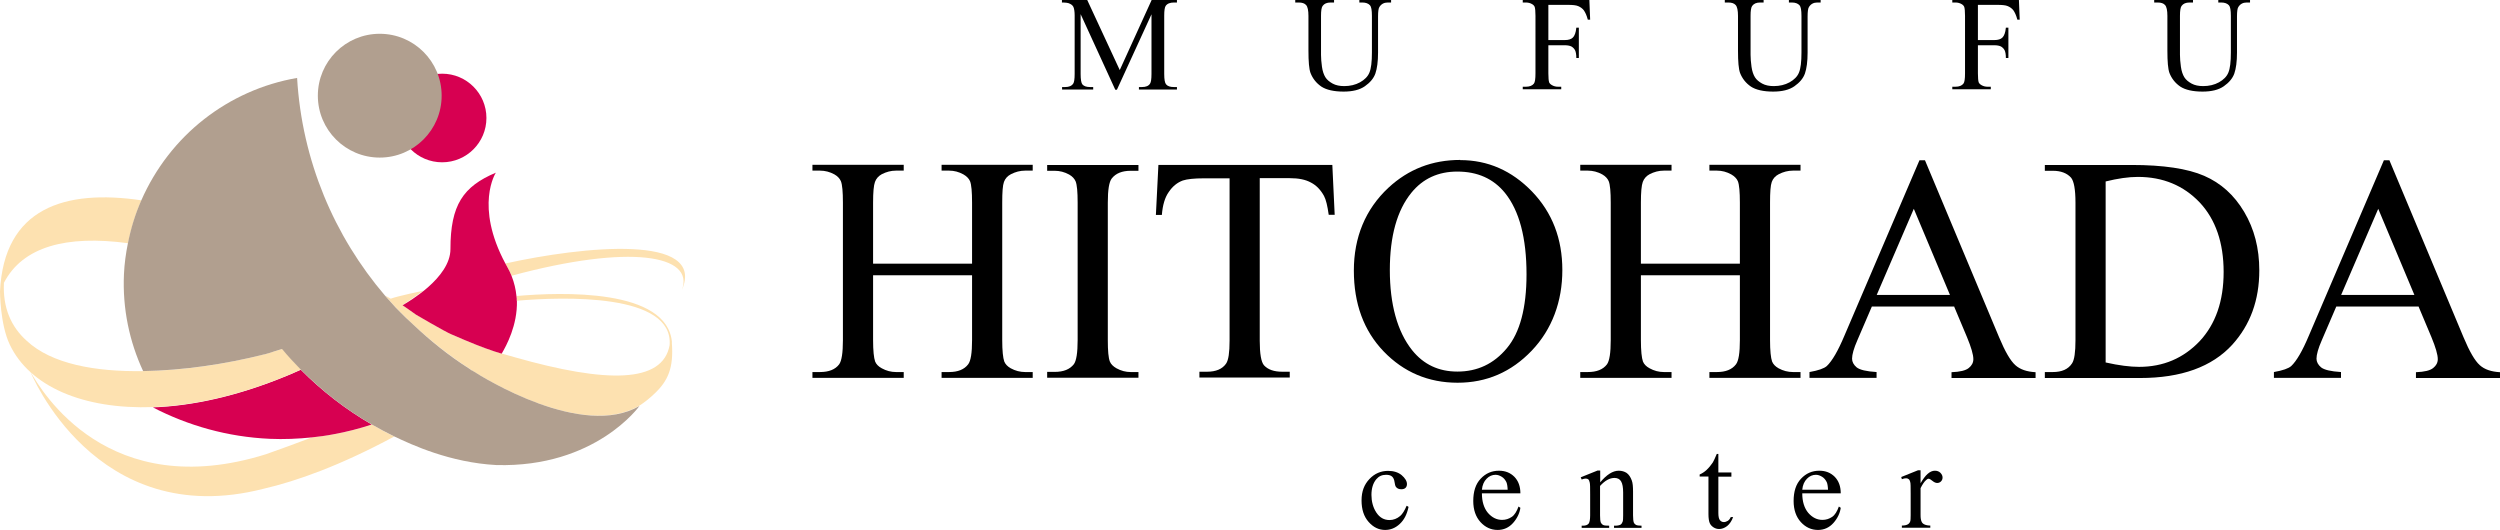 <?xml version="1.0" encoding="UTF-8"?><svg id="_レイヤー_2" xmlns="http://www.w3.org/2000/svg" viewBox="0 0 159.12 33.73"><defs><style>.cls-1{fill:#b19f8f;}.cls-2{fill:#d70051;}.cls-3{fill:#fde1b0;}</style></defs><path d="M70.98,5.7l-2.2-4.8v3.81c0,.35.04.57.11.66.1.12.27.17.49.17h.2v.16h-1.98v-.16h.2c.24,0,.41-.07.51-.22.06-.09.09-.29.09-.61V.99c0-.25-.03-.44-.08-.55-.04-.08-.11-.15-.22-.2-.1-.06-.27-.08-.51-.08v-.16h1.61l2.07,4.46,2.03-4.46h1.61v.16h-.2c-.24,0-.42.07-.52.22-.06.09-.09.3-.09.61v3.72c0,.35.04.57.12.66.1.12.27.17.49.17h.2v.16h-2.42v-.16h.2c.24,0,.42-.07.51-.22.06-.09.09-.29.09-.61V.91l-2.2,4.8h-.14.03Z"/><path d="M86.52.16v-.16h2.02v.16h-.22c-.22,0-.4.09-.52.28-.06.08-.09.29-.09.61v2.3c0,.57-.06,1.01-.17,1.33-.11.31-.34.58-.67.81s-.78.34-1.35.34c-.62,0-1.1-.11-1.42-.32-.32-.22-.55-.51-.69-.87-.09-.25-.13-.72-.13-1.41V1.01c0-.35-.05-.58-.15-.69-.1-.11-.25-.16-.47-.16h-.22v-.16h2.47v.16h-.22c-.24,0-.4.07-.51.22-.07.1-.1.31-.1.63v2.48c0,.22.02.47.06.76s.12.51.22.67.26.29.46.4.45.16.74.16c.37,0,.71-.08,1-.24s.5-.37.6-.62c.11-.26.16-.68.16-1.29V1.01c0-.36-.04-.58-.12-.67-.11-.12-.27-.18-.49-.18h-.22.03Z"/><path d="M98.55.31v2.24h1.04c.24,0,.41-.05.52-.16s.19-.31.22-.63h.16v1.93h-.16c0-.22-.03-.39-.08-.49s-.13-.18-.23-.24c-.1-.05-.24-.08-.43-.08h-1.04v1.79c0,.29.02.48.05.57.03.07.09.13.18.18.12.07.25.1.39.1h.2v.16h-2.45v-.16h.2c.24,0,.41-.07.51-.2.07-.09.1-.3.1-.65V1.01c0-.29-.02-.48-.05-.57-.03-.07-.08-.13-.17-.18-.12-.07-.25-.1-.39-.1h-.2v-.16h4.24l.05,1.25h-.15c-.07-.27-.16-.46-.25-.59-.1-.13-.22-.21-.36-.27s-.36-.08-.66-.08h-1.26.02Z"/><path d="M113.86.16v-.16h2.02v.16h-.22c-.22,0-.4.09-.52.28-.06.08-.09.29-.09.61v2.3c0,.57-.06,1.01-.17,1.33-.11.31-.34.58-.67.81s-.78.34-1.35.34c-.62,0-1.1-.11-1.42-.32-.32-.22-.55-.51-.69-.87-.09-.25-.13-.72-.13-1.41V1.01c0-.35-.05-.58-.15-.69-.1-.11-.25-.16-.47-.16h-.22v-.16h2.47v.16h-.22c-.24,0-.4.07-.51.22-.07.1-.1.31-.1.63v2.48c0,.22.02.47.06.76s.12.51.22.67.26.29.46.4.45.16.74.16c.37,0,.71-.08,1-.24s.5-.37.6-.62c.11-.26.16-.68.16-1.29V1.01c0-.36-.04-.58-.12-.67-.11-.12-.27-.18-.49-.18h-.22.03Z"/><path d="M125.89.31v2.24h1.04c.24,0,.41-.05.52-.16s.19-.31.22-.63h.16v1.93h-.16c0-.22-.03-.39-.08-.49s-.13-.18-.23-.24c-.1-.05-.24-.08-.43-.08h-1.04v1.79c0,.29.02.48.05.57.03.07.09.13.18.18.12.07.25.1.39.1h.2v.16h-2.45v-.16h.2c.24,0,.41-.07.51-.2.07-.09.1-.3.1-.65V1.01c0-.29-.02-.48-.05-.57-.03-.07-.08-.13-.17-.18-.12-.07-.25-.1-.39-.1h-.2v-.16h4.24l.05,1.25h-.15c-.07-.27-.16-.46-.25-.59-.1-.13-.22-.21-.36-.27s-.36-.08-.66-.08h-1.26.02Z"/><path d="M141.19.16v-.16h2.02v.16h-.22c-.22,0-.4.09-.52.28-.06.08-.09.29-.09.61v2.3c0,.57-.06,1.01-.17,1.33-.11.31-.34.58-.67.81s-.78.34-1.35.34c-.62,0-1.1-.11-1.42-.32-.32-.22-.55-.51-.69-.87-.09-.25-.13-.72-.13-1.41V1.01c0-.35-.05-.58-.15-.69-.1-.11-.25-.16-.47-.16h-.22v-.16h2.47v.16h-.22c-.24,0-.4.07-.51.22-.07.1-.1.31-.1.63v2.48c0,.22.02.47.06.76s.12.51.22.67.26.29.46.4.45.16.74.16c.37,0,.71-.08,1-.24s.5-.37.6-.62c.11-.26.16-.68.16-1.29V1.01c0-.36-.04-.58-.12-.67-.11-.12-.27-.18-.49-.18h-.22.03Z"/><path d="M55.57,16.78h6.3v-3.88c0-.69-.04-1.15-.13-1.37-.07-.16-.21-.31-.42-.43-.29-.16-.59-.24-.91-.24h-.48v-.37h5.8v.37h-.48c-.32,0-.62.08-.91.23-.21.11-.36.27-.44.49-.08.22-.11.65-.11,1.32v8.75c0,.68.05,1.13.13,1.36.07.17.2.31.41.43.29.16.6.24.92.24h.48v.37h-5.8v-.37h.48c.55,0,.96-.16,1.21-.49.17-.22.25-.73.25-1.54v-4.13h-6.3v4.13c0,.68.05,1.13.13,1.36.07.17.2.31.42.43.29.16.59.24.91.24h.49v.37h-5.81v-.37h.48c.56,0,.97-.16,1.22-.49.16-.22.24-.73.24-1.54v-8.75c0-.69-.04-1.15-.13-1.37-.07-.16-.2-.31-.41-.43-.29-.16-.6-.24-.92-.24h-.48v-.37h5.81v.37h-.49c-.32,0-.62.08-.91.23-.2.11-.35.27-.43.49-.08.22-.12.65-.12,1.32,0,0,0,3.88,0,3.88Z"/><path d="M72.46,23.67v.37h-5.81v-.37h.48c.56,0,.96-.16,1.22-.49.16-.22.24-.73.24-1.54v-8.74c0-.69-.04-1.14-.13-1.36-.07-.16-.2-.31-.41-.43-.29-.16-.6-.24-.92-.24h-.48v-.37h5.81v.37h-.49c-.55,0-.95.16-1.21.49-.17.22-.25.73-.25,1.54v8.75c0,.68.04,1.13.13,1.36.07.17.21.31.42.43.29.16.59.24.91.24h.49Z"/><path d="M84.8,10.49l.15,3.18h-.38c-.08-.56-.17-.96-.3-1.2-.21-.38-.48-.67-.83-.85-.34-.19-.79-.28-1.35-.28h-1.91v10.35c0,.83.09,1.35.27,1.56.26.28.64.41,1.17.41h.47v.37h-5.75v-.37h.48c.57,0,.98-.17,1.22-.52.15-.22.22-.7.22-1.46v-10.33h-1.63c-.63,0-1.08.05-1.35.14-.35.13-.65.37-.89.73-.25.35-.39.84-.44,1.46h-.38l.16-3.18h11.07Z"/><path d="M92.94,10.19c1.76,0,3.28.67,4.57,2,1.29,1.34,1.93,3.01,1.93,5s-.65,3.77-1.95,5.13c-1.3,1.36-2.87,2.04-4.72,2.04s-3.43-.67-4.7-1.99-1.9-3.04-1.9-5.15.73-3.9,2.2-5.27c1.27-1.18,2.79-1.77,4.57-1.77h0ZM92.75,10.92c-1.21,0-2.19.45-2.92,1.35-.91,1.12-1.37,2.76-1.37,4.92s.47,3.91,1.42,5.1c.73.91,1.69,1.36,2.88,1.36,1.27,0,2.32-.49,3.15-1.49.83-.99,1.25-2.56,1.25-4.7,0-2.32-.46-4.05-1.37-5.18-.74-.91-1.75-1.36-3.04-1.36Z"/><path d="M104.44,16.78h6.3v-3.88c0-.69-.04-1.15-.13-1.37-.07-.16-.21-.31-.42-.43-.29-.16-.59-.24-.91-.24h-.48v-.37h5.8v.37h-.48c-.32,0-.62.08-.91.23-.21.11-.36.27-.44.49-.08.22-.11.65-.11,1.32v8.75c0,.68.05,1.13.13,1.36.07.17.2.31.41.43.29.16.6.24.92.24h.48v.37h-5.8v-.37h.48c.55,0,.96-.16,1.21-.49.17-.22.25-.73.25-1.54v-4.13h-6.3v4.13c0,.68.05,1.13.13,1.36.07.17.2.31.42.43.29.16.59.24.91.24h.49v.37h-5.81v-.37h.48c.56,0,.97-.16,1.22-.49.16-.22.24-.73.24-1.54v-8.75c0-.69-.04-1.15-.13-1.37-.07-.16-.2-.31-.41-.43-.29-.16-.6-.24-.92-.24h-.48v-.37h5.81v.37h-.49c-.32,0-.62.08-.91.23-.2.11-.35.27-.43.49-.08.22-.12.65-.12,1.32v3.88h0Z"/><path d="M124.39,19.51h-5.25l-.92,2.14c-.23.52-.34.92-.34,1.18,0,.2.1.39.29.55.2.16.62.26,1.27.3v.37h-4.27v-.37c.57-.1.93-.23,1.1-.38.34-.32.72-.97,1.13-1.95l4.77-11.15h.35l4.72,11.27c.38.91.72,1.49,1.03,1.77.31.28.74.42,1.29.45v.37h-5.35v-.37c.54-.02.91-.11,1.1-.27.19-.15.29-.34.29-.56,0-.29-.14-.76-.4-1.39l-.82-1.95h.01ZM124.11,18.77l-2.3-5.48-2.36,5.48h4.66Z"/><path d="M130.15,24.05v-.37h.51c.57,0,.98-.18,1.22-.55.15-.22.22-.71.22-1.48v-8.75c0-.85-.1-1.37-.28-1.59-.26-.29-.65-.44-1.16-.44h-.51v-.37h5.52c2.02,0,3.56.23,4.62.69s1.91,1.22,2.55,2.3.96,2.31.96,3.72c0,1.89-.57,3.46-1.72,4.73-1.29,1.41-3.25,2.12-5.87,2.12h-6.06ZM134.02,23.07c.84.19,1.56.28,2.13.28,1.54,0,2.82-.55,3.85-1.63,1.02-1.09,1.53-2.56,1.53-4.41s-.51-3.35-1.53-4.43c-1.02-1.07-2.33-1.62-3.93-1.62-.6,0-1.28.1-2.05.29v11.52h0Z"/><path d="M153.95,19.51h-5.25l-.92,2.14c-.23.52-.34.92-.34,1.18,0,.2.1.39.29.55.2.16.62.26,1.27.3v.37h-4.27v-.37c.57-.1.93-.23,1.1-.38.34-.32.72-.97,1.13-1.95l4.77-11.15h.35l4.72,11.27c.38.91.72,1.49,1.03,1.77s.74.42,1.29.45v.37h-5.35v-.37c.54-.02.91-.11,1.1-.27.19-.15.29-.34.29-.56,0-.29-.14-.76-.4-1.39l-.82-1.95h0ZM153.67,18.77l-2.3-5.48-2.36,5.48h4.66Z"/><path d="M89.65,32.27c-.1.47-.28.82-.56,1.08s-.59.38-.93.38c-.4,0-.75-.17-1.05-.51s-.45-.79-.45-1.37.17-1.01.5-1.36.73-.52,1.19-.52c.35,0,.64.09.86.27.22.19.34.38.34.57,0,.1-.03.18-.09.24s-.15.09-.27.09c-.15,0-.27-.05-.34-.15-.04-.05-.07-.16-.09-.31s-.07-.27-.16-.35c-.09-.08-.22-.11-.38-.11-.26,0-.46.09-.62.28-.21.25-.31.59-.31,1s.1.8.31,1.12.49.48.84.48c.25,0,.48-.09.68-.26.14-.12.28-.34.41-.65l.11.06v.02Z"/><path d="M94.32,31.4c0,.52.13.94.38,1.24.26.3.56.45.91.45.23,0,.43-.07.61-.19s.32-.35.43-.66l.12.08c-.05.35-.21.68-.47.97s-.59.44-.98.44c-.42,0-.79-.17-1.09-.5s-.46-.78-.46-1.34c0-.61.15-1.08.47-1.42s.7-.51,1.17-.51c.4,0,.72.13.98.39.25.26.38.61.38,1.05,0,0-2.45,0-2.45,0ZM94.32,31.17h1.64c-.01-.23-.04-.39-.08-.48-.07-.14-.16-.26-.29-.34s-.26-.13-.4-.13c-.21,0-.41.08-.57.25-.17.17-.27.4-.3.7Z"/><path d="M101.84,30.71c.42-.5.81-.75,1.19-.75.19,0,.36.05.5.14.14.1.25.26.33.48.06.16.08.39.08.71v1.51c0,.23.02.38.05.46.03.07.07.11.14.15.06.03.18.05.35.05v.14h-1.75v-.14h.07c.16,0,.28-.03.35-.07.07-.05.11-.13.14-.22.01-.04.02-.16.02-.37v-1.45c0-.32-.04-.56-.13-.71-.08-.14-.22-.22-.42-.22-.31,0-.61.17-.92.51v1.87c0,.24.02.39.04.44.03.07.08.13.15.17s.19.05.39.05v.14h-1.75v-.14h.08c.18,0,.3-.05.37-.14.06-.09.09-.27.09-.52v-1.32c0-.43,0-.68-.03-.78-.02-.09-.05-.16-.09-.19-.04-.03-.09-.05-.16-.05s-.16.02-.26.06l-.06-.14,1.07-.43h.17v.75h-.01Z"/><path d="M109.37,28.9v1.17h.83v.27h-.83v2.3c0,.23.03.38.1.47.07.08.15.12.25.12.08,0,.17-.03.25-.08s.14-.13.19-.24h.15c-.09.25-.22.44-.38.57-.17.13-.34.19-.51.19-.12,0-.24-.03-.35-.1s-.2-.16-.25-.28-.08-.31-.08-.57v-2.39h-.56v-.13c.14-.06.29-.15.44-.29.15-.14.28-.3.4-.48.06-.1.14-.28.25-.54h.12-.02Z"/><path d="M114.71,31.4c0,.52.13.94.38,1.24.26.3.56.45.91.45.23,0,.43-.07.61-.19s.32-.35.43-.66l.12.08c-.05.35-.21.68-.47.97s-.59.44-.98.44c-.42,0-.79-.17-1.09-.5s-.46-.78-.46-1.34c0-.61.15-1.08.47-1.42s.7-.51,1.17-.51c.4,0,.72.13.98.39.25.26.38.61.38,1.05,0,0-2.45,0-2.45,0ZM114.71,31.17h1.64c-.01-.23-.04-.39-.08-.48-.07-.14-.16-.26-.29-.34s-.26-.13-.4-.13c-.21,0-.41.08-.57.25-.17.17-.27.4-.3.7Z"/><path d="M122.24,29.96v.8c.3-.53.6-.8.91-.8.14,0,.26.04.35.13.09.09.14.19.14.3,0,.1-.03.18-.1.25s-.15.1-.24.1-.19-.04-.3-.13c-.11-.09-.19-.14-.25-.14-.05,0-.1.03-.15.08-.12.1-.24.28-.36.52v1.7c0,.2.02.34.07.44.03.07.09.13.18.17s.21.07.37.07v.14h-1.81v-.14c.18,0,.31-.03.4-.09.06-.04.11-.1.14-.2.01-.04.02-.17.02-.37v-1.38c0-.41,0-.66-.03-.74-.02-.08-.05-.14-.09-.17-.05-.04-.1-.06-.17-.06-.08,0-.17.02-.27.06l-.04-.14,1.07-.43h.16v.03Z"/><circle class="cls-2" cx="28.14" cy="7.51" r="2.82"/><circle class="cls-1" cx="24.17" cy="6.09" r="3.94"/><path class="cls-3" d="M21.24,27.64c-.46.08-.92.15-1.39.2-.95.36-1.92.72-2.92,1.07-10.04,3.14-14.27-3.98-15-5.26,0,0,4.11,10.21,14.84,7.46,2.12-.49,4.87-1.47,8.33-3.33-.49-.23-.96-.49-1.43-.76-.79.26-1.6.47-2.43.62Z"/><path class="cls-2" d="M19.15,23.53c-.3.14-.6.27-.89.39-3.12,1.29-6,1.92-8.53,2.01,2.24,1.16,4.76,1.88,7.44,2,.91.04,1.8,0,2.67-.09.47-.05.93-.11,1.39-.2.83-.15,1.64-.36,2.43-.62-1.66-.96-3.18-2.14-4.52-3.49h.01Z"/><path class="cls-3" d="M17.95,22.21c-.15.05-.3.1-.45.14-.23.07-.45.14-.68.21h-.02c-2.45.62-5.17,1.03-7.69,1.06h0c-3.06.05-5.83-.46-7.4-1.92-1-.89-1.54-2.11-1.46-3.7,1.19-2.3,3.97-3.05,7.9-2.52.19-.95.47-1.86.85-2.73-4.88-.72-8.75.49-9,5.8,0-.01,0,2.08.62,3.38,1.26,2.66,4.67,4.14,9.13,3.98,2.52-.09,5.41-.72,8.53-2.01.29-.12.59-.25.89-.39-.42-.42-.82-.86-1.2-1.32l-.02.02Z"/><path class="cls-3" d="M32.17,16.77c.04.07.08.15.12.22.11.19.19.38.27.56,7.55-2.04,11.68-1.32,10.84.91,1.57-3.6-6.3-2.78-11.23-1.69Z"/><path class="cls-3" d="M42.77,21.8c-.28-3.45-7.04-3.21-9.89-2.96,0,.1.02.2.02.3,2.93-.25,9.98-.5,9.72,2.83-.44,2.43-4.01,2.43-9.85.77-.31-.09-.59-.17-.84-.24-.16-.05-.31-.09-.45-.14-.81-.26-1.46-.53-2.75-1.09-.41-.18-2.25-1.25-2.25-1.25-.32-.24-.86-.6-.86-.6,0,0,.01,0,.02-.01.52-.35,1.31-.91,1.31-.91,0,0-1.7.36-2.08.51-.12-.07-.24-.13-.36-.2.07.09.15.17.22.25h0c.15.17.29.33.44.49l.02.02c.21.22.43.44.65.65h0c.14.14.3.28.44.42,1.12,1.05,2.38,2.05,3.67,2.87,0,0,.02.01.04.03.01,0,.03.02.04.03.13.09.44.28.86.52,2.01,1.15,6.8,3.49,9.79,1.74.33-.21.63-.45.95-.75.89-.83,1.26-1.66,1.13-3.29h0Z"/><path class="cls-2" d="M32.89,19.14c0-.1,0-.2-.02-.3-.04-.42-.14-.85-.31-1.28-.08-.19-.16-.37-.27-.56-.04-.08-.08-.15-.12-.22-1.98-3.69-.61-5.79-.61-5.79-2.08.88-2.89,2.05-2.89,4.86,0,1.85-2.74,3.39-3.03,3.57,0,0-.01,0-.02.01,0,0,.54.36.86.6,0,0,1.84,1.08,2.25,1.25,1.29.56,1.94.82,2.75,1.09.14.05.29.09.45.14.3-.51,1.01-1.81.97-3.36h0Z"/><path class="cls-1" d="M30.03,23.58s-.03-.02-.04-.03c-.04-.03-.09-.06-.13-.09-1.29-.82-2.47-1.77-3.57-2.81-.15-.14-.3-.28-.45-.42-.22-.22-.44-.43-.65-.65-.16-.17-.31-.34-.46-.51-.07-.08-.15-.16-.22-.25-3.24-3.79-5.29-8.6-5.6-13.86-2.2.38-4.22,1.3-5.91,2.62-1.73,1.35-3.11,3.13-4.01,5.18-.38.86-.66,1.77-.85,2.73-.13.64-.22,1.29-.25,1.96-.1,2.2.35,4.3,1.22,6.17h0c2.52-.04,5.24-.44,7.69-1.06h.02c.23-.06.46-.13.68-.21.15-.05.3-.1.45-.14h0c.38.46.78.89,1.2,1.32,1.34,1.35,2.85,2.53,4.52,3.49.47.27.94.52,1.43.76,1.11.53,3.54,1.66,6.49,1.82,6.32.17,9.11-3.76,9.11-3.76h0c-3.62,2.11-9.88-1.76-10.65-2.26h-.02Z"/></svg>